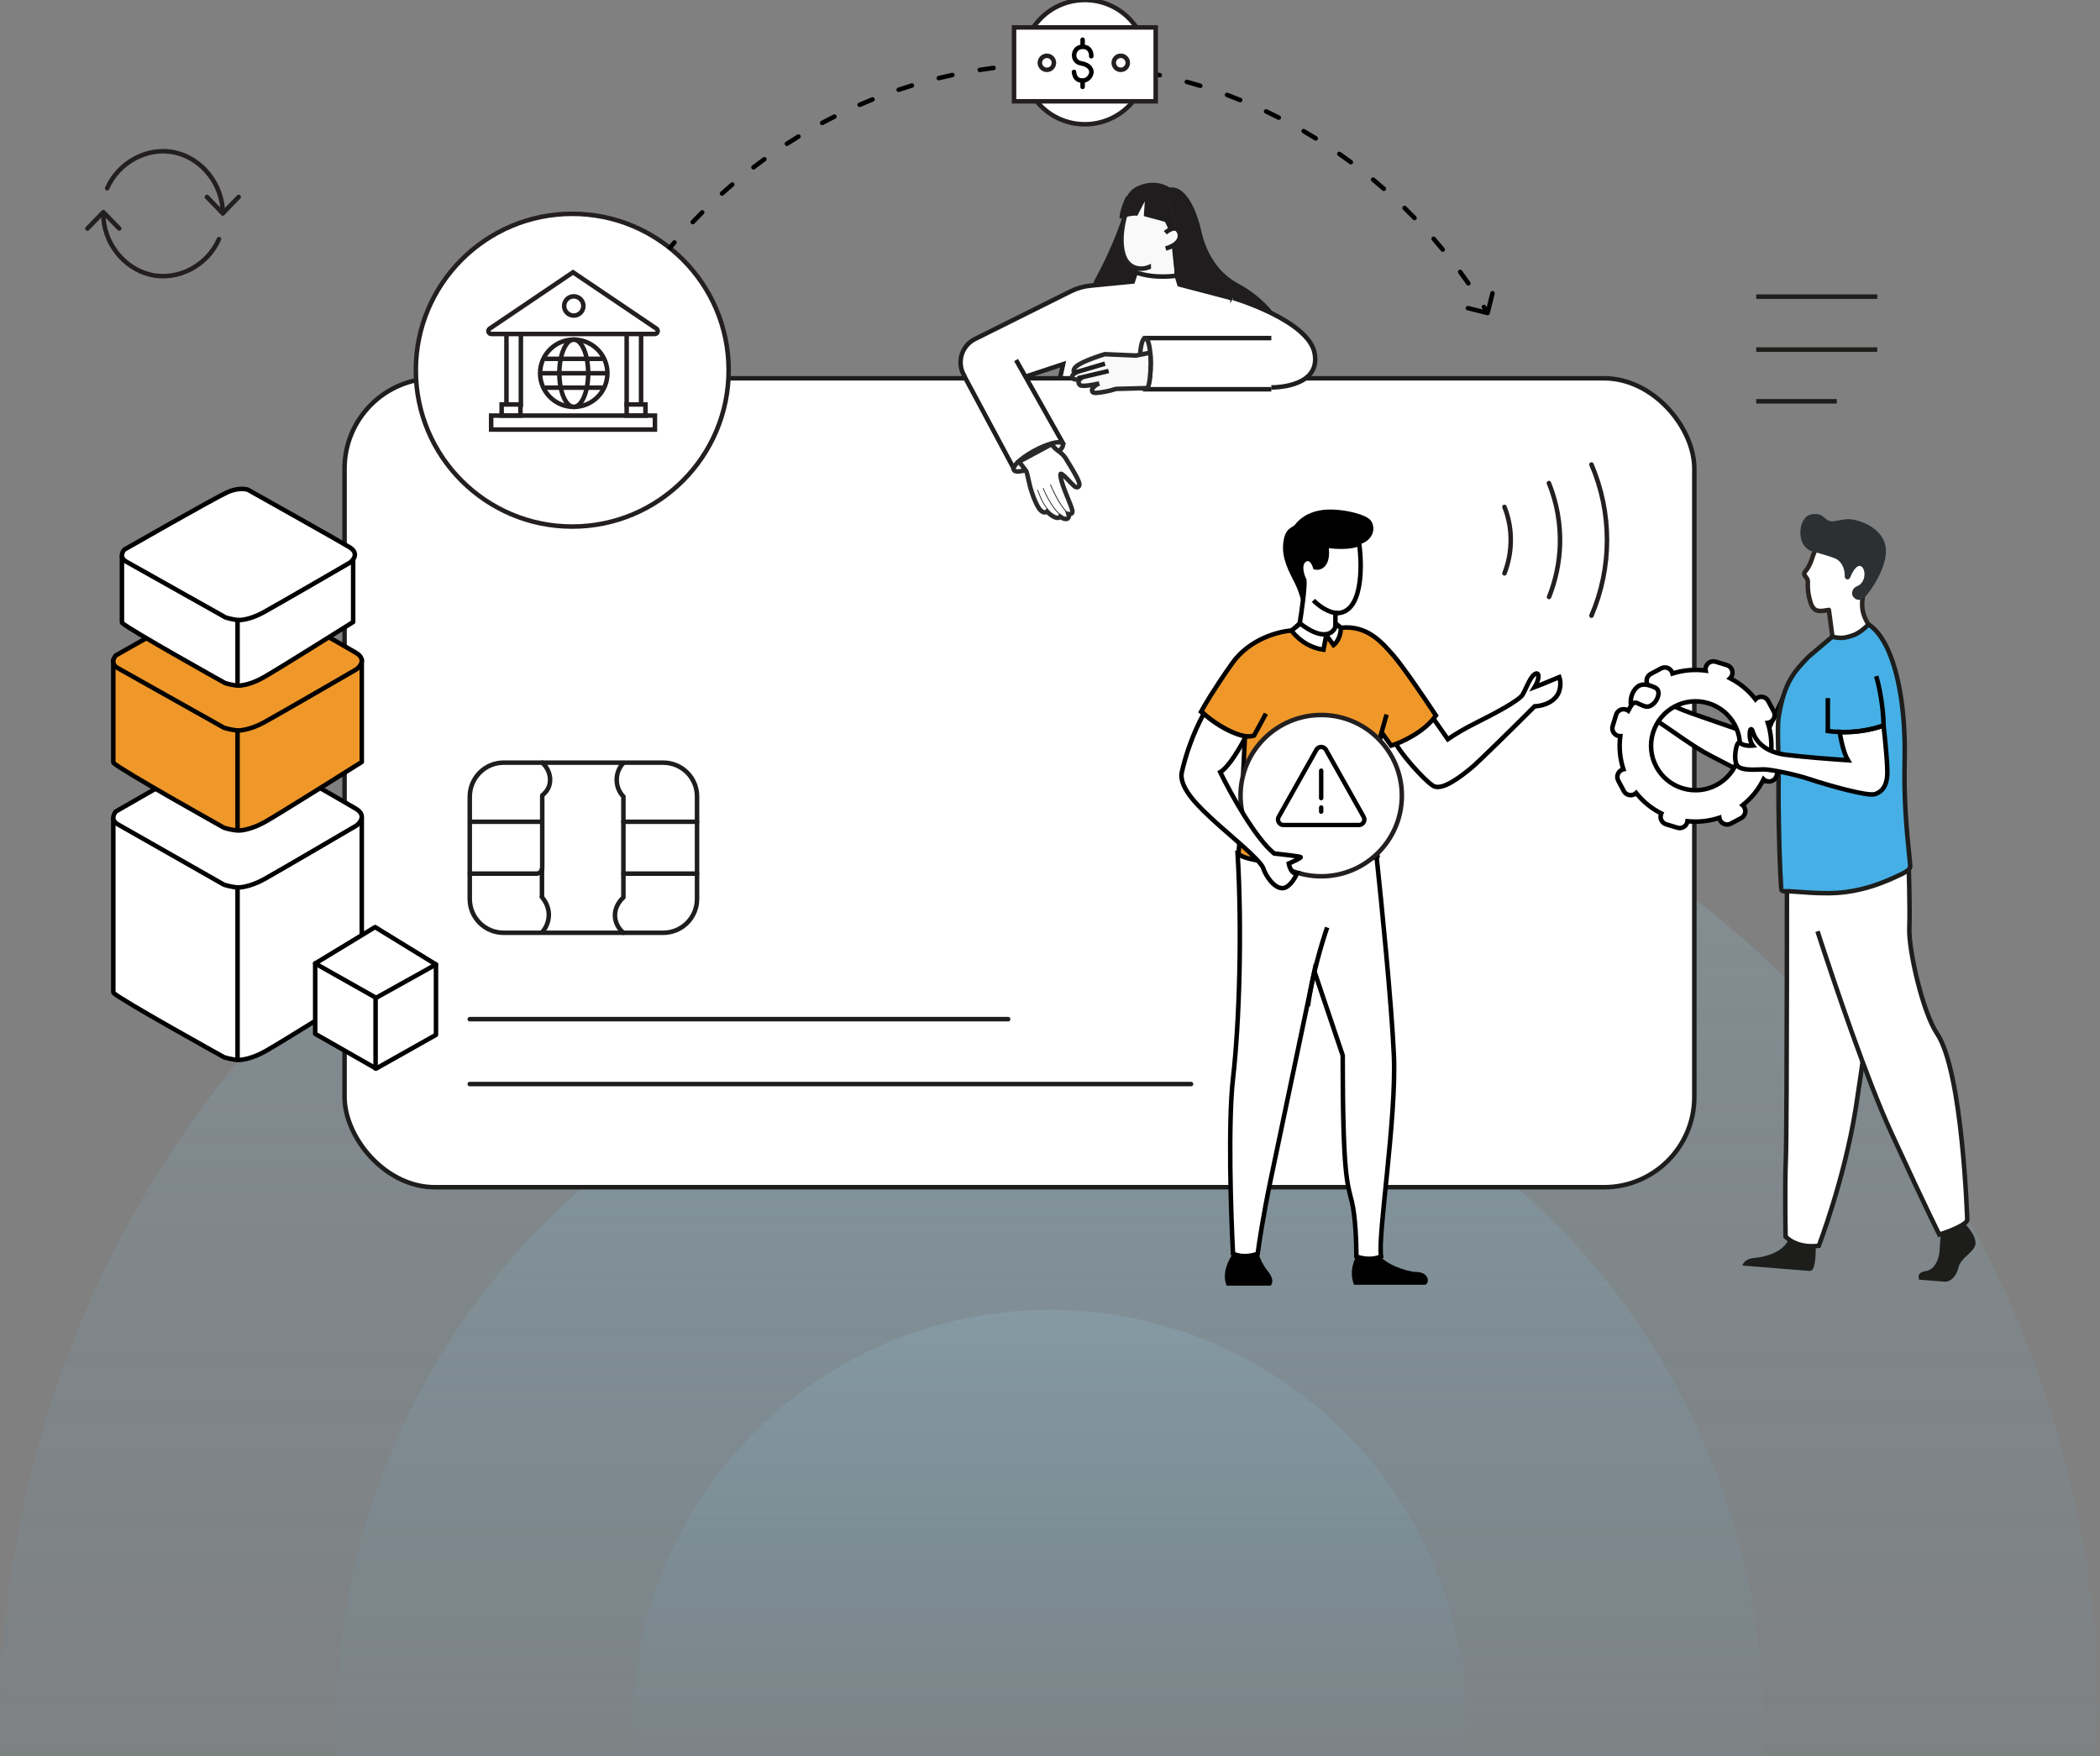 <svg width="465" height="389" viewBox="0 0 465 389" fill="none" xmlns="http://www.w3.org/2000/svg">
<rect x="0" y="0" width="465" height="389" fill="#808080" stroke="none"/>
<g clip-path="url(#clip0_2429_715)">
<g opacity="0.5">
<circle cx="232.426" cy="382.428" r="157.948" fill="url(#paint0_linear_2429_715)"/>
<circle cx="232.428" cy="382.426" r="92.34" fill="url(#paint1_linear_2429_715)"/>
<circle cx="232.427" cy="382.427" r="232.427" fill="url(#paint2_linear_2429_715)"/>
</g>
<path d="M249.438 45.334C247.707 50.986 245.412 56.448 242.587 61.635C238.199 69.463 247.783 90.263 247.783 90.263L261.675 81.999L260.949 62.401L261.453 49.88L249.438 45.334Z" fill="#201D1E"/>
<path d="M271.074 92.398C271.074 92.398 284.251 90.665 285.451 80.711C286.536 71.742 279.06 65.406 274.313 62.89C272.272 61.817 270.505 60.281 269.153 58.403C267.677 56.326 266.632 53.971 266.08 51.477C264.411 44.069 261.505 41.101 259.018 41.553C259.018 41.553 256.077 39.368 251.956 41.223C247.835 43.078 249.434 47.544 249.434 47.544L255.583 76.127L264.285 93.501L271.074 92.398Z" fill="#201D1E"/>
<path d="M260.461 63.953L251.847 63.681L251.719 61.429L251.556 58.507L252.179 58.125L252.368 58.005L259.25 54.238L260.461 63.953Z" fill="#F9F9F9"/>
<path d="M256.289 44.316C256.289 44.316 250.713 43.044 249.359 46.965C247.98 50.97 247.165 58.98 252.302 59.481C256.514 59.886 259.967 53.879 260.042 53.007C260.117 52.136 260.037 44.306 256.289 44.316Z" fill="#F9F9F9" stroke="#201D1E" stroke-miterlimit="10"/>
<path d="M252.887 59.5C252.745 59.5 252.597 59.5 252.455 59.5C251.837 59.459 251.238 59.271 250.708 58.951C250.177 58.632 249.731 58.191 249.405 57.664C247.58 54.825 248.388 49.524 249.405 46.665C249.979 45.002 251.398 43.999 253.517 43.766C254.527 43.664 255.547 43.714 256.542 43.913C256.918 43.913 257.289 43.995 257.63 44.152C257.972 44.309 258.275 44.538 258.52 44.824C260.472 46.955 260.507 52.129 260.446 52.841C260.39 53.467 258.881 56.158 256.817 57.878C255.485 58.946 254.173 59.5 252.887 59.5ZM254.519 43.877C252.765 43.877 250.371 44.34 249.557 46.701C248.576 49.535 247.768 54.759 249.557 57.547C249.87 58.05 250.297 58.472 250.805 58.777C251.312 59.082 251.885 59.262 252.475 59.302C253.848 59.434 255.266 58.9 256.684 57.72C258.83 55.934 260.207 53.309 260.243 52.8C260.304 52.103 260.274 47.006 258.362 44.925C258.135 44.658 257.852 44.443 257.533 44.295C257.215 44.148 256.868 44.071 256.517 44.071H256.491C255.842 43.943 255.181 43.878 254.519 43.877Z" fill="#292929"/>
<path d="M259.434 52.62C259.434 52.62 259.434 52.172 258.064 49.336C256.758 46.61 255.876 44.6 255.876 44.6C255.876 44.6 253.353 44.237 252.126 44.6C250.899 44.963 249.292 47.273 249.292 47.273C249.074 46.294 249.074 45.274 249.292 44.295C249.696 43.042 254.437 41.89 257.906 44.374C257.931 44.389 261.45 47.842 259.434 52.62Z" fill="#201D1E"/>
<path d="M254.795 57.356C254.835 57.833 254.905 60.31 254.905 60.31H260.057L259.362 53.429L254.795 57.356Z" fill="#F9F9F9"/>
<path d="M258.031 51.545C258.031 51.545 259.84 49.982 260.728 50.866C261.617 51.751 261.812 53.977 258.116 55.048" fill="#F9F9F9"/>
<path d="M258.031 51.545C258.031 51.545 259.84 49.982 260.728 50.866C261.617 51.751 261.812 53.977 258.116 55.048" stroke="#201D1E" stroke-miterlimit="10"/>
<path d="M249.343 43.533C249.343 43.533 247.796 46.571 247.921 48.44C247.921 48.44 250.605 47.589 251.837 47.776L253.494 44.587L253.269 47.863L258.842 49.382L258.542 43.645L255.077 42.905L249.343 43.533Z" fill="#201D1E"/>
<path d="M276.245 107.667L272.858 66.067L261.165 63.002L260.562 61.05C260.562 61.05 255.699 61.862 251.49 60.31L250.831 62.353L241.486 63.267C239.946 63.417 238.446 63.848 237.059 64.539L215.873 75.098C215.149 75.459 214.509 75.972 213.995 76.601C213.482 77.23 213.107 77.962 212.896 78.748C212.684 79.535 212.641 80.357 212.769 81.161C212.897 81.966 213.193 82.733 213.637 83.414C214.327 84.468 215.343 85.265 216.527 85.68C217.711 86.096 218.998 86.107 220.189 85.713L235.401 80.66L229.904 105.823L276.245 107.667Z" fill="white" stroke="#201D1E" stroke-miterlimit="10"/>
<rect x="76.294" y="83.786" width="298.878" height="179.166" rx="20" fill="white" stroke="#1D1E1C" stroke-miterlimit="10" stroke-linecap="round" stroke-linejoin="round"/>
<path d="M342.971 106.992C344.714 111.298 345.55 115.918 345.427 120.562C345.306 124.558 344.487 128.502 343.005 132.215" stroke="#231F20" stroke-linecap="round" stroke-linejoin="round"/>
<path d="M333.129 112.269C334.132 114.785 334.602 117.482 334.509 120.189C334.449 122.518 333.982 124.817 333.129 126.985" stroke="#231F20" stroke-linecap="round" stroke-linejoin="round"/>
<path d="M352.394 102.882C354.663 108.17 355.833 113.864 355.833 119.619C355.833 125.373 354.663 131.068 352.394 136.356" stroke="#231F20" stroke-linecap="round" stroke-linejoin="round"/>
<path d="M104.021 225.725H223.227" stroke="#1D1E1C" stroke-miterlimit="10" stroke-linecap="round" stroke-linejoin="round"/>
<path d="M104.021 240.102H263.732" stroke="#1D1E1C" stroke-miterlimit="10" stroke-linecap="round" stroke-linejoin="round"/>
<path d="M138.039 193.499H154.344" stroke="#1D1E1C" stroke-miterlimit="10" stroke-linecap="round" stroke-linejoin="round"/>
<path d="M138.039 182.009H154.344" stroke="#1D1E1C" stroke-miterlimit="10" stroke-linecap="round" stroke-linejoin="round"/>
<path d="M138.04 206.595C137.783 206.402 136.307 205.118 136.178 203C136.05 200.496 137.847 198.956 138.04 198.763C138.04 191.317 138.04 183.87 138.04 176.424C137.719 176.103 136.628 174.884 136.564 172.958C136.435 170.711 137.783 169.235 138.04 168.978" fill="white"/>
<path d="M138.04 206.595C137.783 206.402 136.307 205.118 136.178 203C136.05 200.496 137.847 198.956 138.04 198.763C138.04 191.317 138.04 183.87 138.04 176.424C137.719 176.103 136.628 174.884 136.564 172.958C136.435 170.711 137.783 169.235 138.04 168.978" stroke="#1D1E1C" stroke-miterlimit="10" stroke-linecap="round" stroke-linejoin="round"/>
<path d="M120.002 198.699C120.259 199.02 121.799 200.753 121.478 203.257C121.286 204.99 120.387 206.081 120.002 206.531" fill="white"/>
<path d="M120.002 198.699C120.259 199.02 121.799 200.753 121.478 203.257C121.286 204.99 120.387 206.081 120.002 206.531" stroke="#1D1E1C" stroke-miterlimit="10" stroke-linecap="round" stroke-linejoin="round"/>
<path d="M104.018 193.499H118.782C119.488 193.499 120.066 192.922 120.066 192.215V176.167C120.451 175.846 121.35 175.076 121.671 173.792C122.12 172.123 121.478 170.197 120.066 168.913" fill="white"/>
<path d="M104.018 193.499H118.782C119.488 193.499 120.066 192.922 120.066 192.215V176.167C120.451 175.846 121.35 175.076 121.671 173.792C122.12 172.123 121.478 170.197 120.066 168.913" stroke="#1D1E1C" stroke-miterlimit="10" stroke-linecap="round" stroke-linejoin="round"/>
<path d="M111.528 168.913H146.834C151.007 168.913 154.345 172.252 154.345 176.424V193.499V199.084C154.345 203.257 151.007 206.595 146.834 206.595H111.528C107.356 206.595 104.018 203.257 104.018 199.084V176.488C104.018 172.316 107.356 168.913 111.528 168.913Z" stroke="#1D1E1C" stroke-miterlimit="10" stroke-linecap="round" stroke-linejoin="round"/>
<path d="M104.083 182.009H120.002" stroke="#1D1E1C" stroke-miterlimit="10" stroke-linecap="round" stroke-linejoin="round"/>
<path d="M25.088 181.267V219.709L25.145 219.918C26.762 221.491 49.603 234.154 49.603 234.154C49.603 234.154 51.448 234.76 52.931 234.76C52.931 234.76 55.271 234.76 58.599 232.922C61.927 231.083 80.109 219.709 80.109 219.709V181.267" fill="white"/>
<path d="M25.088 181.267V219.709L25.145 219.918C26.762 221.491 49.603 234.154 49.603 234.154C49.603 234.154 51.448 234.76 52.931 234.76C52.931 234.76 55.271 234.76 58.599 232.922C61.927 231.083 80.109 219.709 80.109 219.709V181.267" stroke="black" stroke-miterlimit="10" stroke-linecap="round" stroke-linejoin="round"/>
<path d="M52.598 196.551L52.598 234.76" stroke="black" stroke-miterlimit="10" stroke-linecap="round" stroke-linejoin="round"/>
<path d="M52.89 196.551C52.89 196.551 55.224 196.551 58.545 194.701C61.866 192.851 78.945 182.838 78.945 182.838C78.945 182.838 81.639 180.854 78.831 179.137C76.022 177.421 54.863 165.424 54.863 165.424C54.863 165.424 52.89 164.68 49.949 166.034C47.007 167.388 25.621 179.748 25.621 179.748C25.621 179.748 24.141 181.483 26.114 182.59C28.088 183.696 49.588 195.941 49.588 195.941C49.588 195.941 51.41 196.551 52.89 196.551Z" fill="white" stroke="black" stroke-miterlimit="10" stroke-linecap="round" stroke-linejoin="round"/>
<path d="M25.088 146.115V168.766L25.145 168.976C26.762 170.562 49.603 183.331 49.603 183.331C49.603 183.331 51.448 183.942 52.931 183.942C52.931 183.942 55.271 183.942 58.599 182.088C61.927 180.234 80.109 168.766 80.109 168.766V146.115" fill="#EF9829"/>
<path d="M25.088 146.115V168.766L25.145 168.976C26.762 170.562 49.603 183.331 49.603 183.331C49.603 183.331 51.448 183.942 52.931 183.942C52.931 183.942 55.271 183.942 58.599 182.088C61.927 180.234 80.109 168.766 80.109 168.766V146.115" stroke="black" stroke-miterlimit="10" stroke-linecap="round" stroke-linejoin="round"/>
<path d="M52.598 161.78L52.598 183.56" stroke="black" stroke-miterlimit="10" stroke-linecap="round" stroke-linejoin="round"/>
<path d="M52.89 161.781C52.89 161.781 55.224 161.781 58.545 159.953C61.866 158.126 78.945 148.234 78.945 148.234C78.945 148.234 81.639 146.275 78.831 144.579C76.022 142.884 54.863 131.033 54.863 131.033C54.863 131.033 52.89 130.298 49.949 131.636C47.007 132.973 25.621 145.182 25.621 145.182C25.621 145.182 24.141 146.897 26.114 147.989C28.088 149.082 49.588 161.178 49.588 161.178C49.588 161.178 51.41 161.781 52.89 161.781Z" fill="#EF9829" stroke="black" stroke-miterlimit="10" stroke-linecap="round" stroke-linejoin="round"/>
<path d="M26.998 123.189V137.765L27.037 137.956C28.558 139.423 49.813 151.275 49.813 151.275C49.813 151.275 51.525 151.846 52.912 151.846C52.912 151.846 55.099 151.846 58.179 150.131C61.278 148.416 78.199 137.765 78.199 137.765V123.189" fill="white"/>
<path d="M26.998 123.189V137.765L27.037 137.956C28.558 139.423 49.813 151.275 49.813 151.275C49.813 151.275 51.525 151.846 52.912 151.846C52.912 151.846 55.099 151.846 58.179 150.131C61.278 148.416 78.199 137.765 78.199 137.765V123.189" stroke="black" stroke-miterlimit="10" stroke-linecap="round" stroke-linejoin="round"/>
<path d="M52.598 137.709L52.598 151.082" stroke="black" stroke-miterlimit="10" stroke-linecap="round" stroke-linejoin="round"/>
<path d="M53.072 137.327C53.072 137.327 55.269 137.327 58.363 135.617C61.477 133.908 77.485 124.619 77.485 124.619C77.485 124.619 80.025 122.796 77.37 121.181C74.715 119.586 54.906 108.474 54.906 108.474C54.906 108.474 53.072 107.79 50.302 109.044C47.532 110.297 27.494 121.751 27.494 121.751C27.494 121.751 26.118 123.347 27.952 124.391C29.786 125.417 49.958 136.757 49.958 136.757C49.958 136.757 51.678 137.327 53.072 137.327Z" fill="white" stroke="black" stroke-miterlimit="10" stroke-linecap="round" stroke-linejoin="round"/>
<path d="M96.539 213.588V229.205L83.278 236.671L69.793 228.974V213.363" fill="white"/>
<path d="M96.539 213.588V229.205L83.278 236.671L69.793 228.974V213.363" stroke="black" stroke-miterlimit="10" stroke-linecap="round" stroke-linejoin="round"/>
<path d="M83.278 221.005L96.539 213.616L83.055 205.339L69.793 213.394L83.278 221.005Z" fill="white" stroke="black" stroke-miterlimit="10" stroke-linecap="round" stroke-linejoin="round"/>
<path d="M83.166 221.005V236.671" stroke="black" stroke-miterlimit="10" stroke-linecap="round" stroke-linejoin="round"/>
<path d="M22.875 47.415C22.875 53.604 27.287 59.421 33.3 60.841C39.46 62.297 45.976 58.737 48.488 52.963" stroke="#231F20" stroke-linecap="round" stroke-linejoin="round"/>
<path d="M19.359 50.611L22.876 46.993L26.4 50.611" stroke="#231F20" stroke-linecap="round" stroke-linejoin="round"/>
<path d="M49.333 47.24C49.333 41.052 44.928 35.235 38.907 33.815C32.755 32.366 26.239 35.926 23.727 41.7" stroke="#231F20" stroke-linecap="round" stroke-linejoin="round"/>
<path d="M52.849 43.622L49.333 47.248L45.816 43.622" stroke="#231F20" stroke-linecap="round" stroke-linejoin="round"/>
<path d="M126.71 116.625C145.838 116.625 161.344 101.119 161.344 81.992C161.344 62.864 145.838 47.358 126.71 47.358C107.583 47.358 92.077 62.864 92.077 81.992C92.077 101.119 107.583 116.625 126.71 116.625Z" fill="white" stroke="#231F20" stroke-miterlimit="10"/>
<path d="M390.869 163.631C391.069 162.222 394.841 154.609 395.757 152.597C399.156 155.212 400.591 157.847 402.841 158.098C399.842 164.888 393.959 172.786 391.71 173.038C389.46 173.289 383.256 169.634 378.757 167.371C375.158 165.56 369.78 161.49 366.614 159.478L369.626 155.835C369.959 156.087 371.475 156.891 374.874 158.098C378.273 159.305 386.954 162.289 390.869 163.631Z" fill="white" stroke="black"/>
<path d="M406.03 143.124L404.966 135.093C404.611 135.142 404.364 135.178 404.295 135.193C402.24 135.6 401.435 135.078 400.901 133.431C400.417 131.932 400.214 130.356 400.302 128.783C400.311 128.564 400.25 128.348 400.126 128.167L399.604 127.422C399.541 127.297 399.515 127.156 399.53 127.016C399.544 126.877 399.598 126.745 399.685 126.635L399.841 126.442C400.389 125.746 400.812 124.961 401.094 124.121C401.358 123.344 401.783 121.91 402.213 121.581C403.137 120.873 406.186 118.37 409.404 119.156C410.558 119.467 411.598 120.103 412.401 120.988C414.296 123.082 414.119 125.818 414.051 126.916C413.869 129.693 412.733 130.213 412.454 132.358C412.232 134.06 412.011 136.355 414.815 139.788L415.294 142.059C410.684 147.543 408.4 147.251 405.328 145.422C404.712 145.059 404.902 146.393 404.223 144.395C405.413 143.867 404.868 143.51 406.03 143.124Z" fill="white" stroke="#292321" stroke-linecap="round" stroke-linejoin="round"/>
<path d="M409.368 114.989C407.821 114.989 406.165 115.57 405.393 115.456C404.144 115.275 403.817 113.895 402.132 113.843C400.092 113.78 399.457 114.779 398.942 116.096C398.851 116.327 398.787 116.569 398.751 116.815C398.22 120.347 400.091 121.617 400.895 121.993C400.895 121.993 405.745 123.326 406.622 123.813C407.446 124.269 408.556 125.526 408.48 127.684C408.476 127.817 408.514 127.949 408.589 128.059C408.664 128.17 408.772 128.254 408.897 128.301C409.041 128.351 409.199 128.343 409.338 128.279C409.476 128.215 409.585 128.1 409.641 127.958C410.036 127.016 410.94 125.16 411.901 125.353C413.111 125.594 413.468 128.988 411.102 129.888C410.737 130.043 410.44 130.326 410.268 130.684C410.096 131.041 410.06 131.45 410.168 131.832C410.29 132.136 410.501 132.398 410.772 132.583C411.044 132.768 411.364 132.868 411.692 132.871C411.918 132.858 412.139 132.8 412.342 132.701C412.545 132.602 412.727 132.464 412.876 132.295C414.258 130.939 417.849 125.667 417.591 121.675C417.284 116.847 411.427 114.998 409.368 114.989Z" fill="#2C3033"/>
<path d="M424.946 283.427L430.567 283.876C431.746 283.97 433.149 282.895 433.647 280.763C434.149 278.631 436.665 277.645 437.327 275.92C437.993 274.195 435.507 271.493 435.507 271.493L435.106 270.881L434.688 270.241L430.152 270.931C430.152 270.931 429.957 271.983 429.783 273.327C429.657 274.299 429.541 275.424 429.517 276.416C429.459 278.784 428.465 281.257 426.335 281.548C424.202 281.835 424.946 283.427 424.946 283.427Z" fill="#1D1D1B"/>
<path d="M385.82 280.302L400.718 281.492C400.864 281.474 400.974 281.453 401.043 281.425C402.078 281.005 402.071 277.173 402.043 275.988C402.038 275.768 402.03 275.641 402.03 275.641C402.03 275.641 397.124 271.035 396.147 274.186C396.117 274.284 396.083 274.381 396.046 274.475C394.896 277.404 390.724 278.44 388.346 278.633C386.533 278.782 385.983 279.787 385.82 280.302Z" fill="#1D1D1B"/>
<path d="M395.679 194.668C395.679 194.668 395.682 204.652 395.665 216.654C395.644 232.956 395.582 252.979 395.433 256.761C395.173 263.328 395.383 273.883 395.383 273.883C395.383 273.883 397.673 276.569 402.734 275.917C402.734 275.917 408.361 261.323 410.892 245.608C410.931 245.351 410.975 245.09 411.014 244.833C413.479 228.826 418.016 195.067 418.016 195.067L395.679 194.668Z" fill="white" stroke="#1D1D1B" stroke-miterlimit="10"/>
<path d="M402.449 206.268C406.441 218.546 413.366 239.052 418.772 250.855C426.853 268.496 429.424 273.44 429.424 273.44C429.424 273.44 434.999 271.713 435.609 270.277C435.609 270.277 434.606 237.389 428.925 228.937C425.715 224.162 422.602 210.351 422.782 205.622C422.962 200.894 422.627 191.482 422.627 191.482" fill="white"/>
<path d="M402.449 206.268C406.441 218.546 413.366 239.052 418.772 250.855C426.853 268.496 429.424 273.44 429.424 273.44C429.424 273.44 434.999 271.713 435.609 270.277C435.609 270.277 434.606 237.389 428.925 228.937C425.715 224.162 422.602 210.351 422.782 205.622C422.962 200.894 422.627 191.482 422.627 191.482" stroke="#1D1D1B" stroke-miterlimit="10"/>
<path d="M393.833 172.29L393.839 171.654C393.873 167.578 393.478 161.11 393.83 158.871C395.103 150.776 397.572 148.549 400.405 145.514L405.667 141.061C407.643 141.392 408.394 141.461 410.88 140.49C413.09 139.308 413.554 138.162 413.962 138.436C417.067 140.604 419.276 145.689 420.537 152.197C421.213 155.699 421.616 159.616 421.733 163.713C421.776 165.287 421.781 166.883 421.742 168.495C421.515 177.113 422.268 184.561 422.709 188.915L422.715 188.976C422.841 190.225 422.939 191.219 422.982 191.904C423.03 192.528 421.764 193.259 421.211 193.528C417.053 195.556 413.17 196.996 408.744 197.569C403.497 198.28 397.237 197.298 395.103 197.395C394.877 197.403 394.672 197.327 394.499 197.188C394.353 197.079 394.031 190.654 393.881 182.537L393.881 182.536C393.872 182.227 393.861 181.884 393.879 181.569L393.873 181.456C393.854 180.611 393.84 179.752 393.83 178.885C393.807 176.719 393.815 174.502 393.833 172.29Z" fill="#46B0E6" stroke="#1D1D1B" stroke-miterlimit="10"/>
<path fill-rule="evenodd" clip-rule="evenodd" d="M379.898 146.557C378.98 146.278 378.009 146.795 377.729 147.713C377.646 147.987 377.634 148.266 377.682 148.529C375.163 148.186 372.661 148.43 370.338 149.172C370.304 149.028 370.251 148.885 370.178 148.748C369.727 147.902 368.675 147.581 367.828 148.032L365.528 149.258C364.681 149.71 364.361 150.762 364.812 151.609C364.883 151.741 364.968 151.86 365.064 151.966C363.22 153.411 361.665 155.252 360.543 157.411C360.389 157.299 360.215 157.21 360.023 157.151C359.105 156.872 358.134 157.389 357.855 158.307L357.096 160.8C356.816 161.718 357.333 162.689 358.251 162.968C358.426 163.022 358.603 163.046 358.776 163.044C358.451 165.565 358.711 168.068 359.471 170.388C359.326 170.422 359.182 170.475 359.044 170.549C358.198 171 357.877 172.052 358.328 172.899L359.554 175.199C360.006 176.045 361.058 176.366 361.905 175.915C362.05 175.837 362.18 175.742 362.294 175.633C363.772 177.494 365.655 179.056 367.863 180.168C367.829 180.242 367.799 180.319 367.774 180.399C367.495 181.317 368.012 182.288 368.93 182.567L371.423 183.327C372.341 183.606 373.312 183.089 373.591 182.171C373.621 182.074 373.642 181.976 373.654 181.878C376.079 182.14 378.48 181.862 380.711 181.122C380.739 181.319 380.8 181.515 380.899 181.701C381.351 182.547 382.403 182.868 383.25 182.416L385.55 181.191C386.396 180.739 386.717 179.687 386.266 178.84C386.161 178.645 386.025 178.478 385.867 178.341C387.785 176.825 389.387 174.88 390.509 172.593C390.701 172.78 390.939 172.925 391.213 173.009C392.131 173.288 393.102 172.771 393.382 171.853L394.141 169.36C394.42 168.442 393.903 167.471 392.985 167.192C392.694 167.103 392.397 167.094 392.118 167.154C392.409 164.73 392.158 162.327 391.445 160.089C391.646 160.063 391.845 160 392.034 159.9C392.881 159.448 393.202 158.396 392.75 157.549L391.524 155.249C391.073 154.403 390.021 154.082 389.174 154.534C388.997 154.628 388.843 154.748 388.714 154.888C387.235 152.976 385.334 151.368 383.095 150.225C383.299 150.027 383.458 149.776 383.546 149.485C383.826 148.567 383.309 147.596 382.391 147.317L379.898 146.557ZM372.57 174.595C377.772 176.179 383.273 173.246 384.857 168.045C386.441 162.844 383.509 157.343 378.307 155.759C373.106 154.174 367.605 157.107 366.021 162.308C364.437 167.509 367.369 173.01 372.57 174.595Z" fill="white"/>
<path d="M379.898 146.557L380.043 146.079L379.898 146.557ZM377.682 148.529L377.614 149.024L378.297 149.117L378.173 148.439L377.682 148.529ZM370.338 149.172L369.851 149.286L369.974 149.814L370.49 149.649L370.338 149.172ZM370.178 148.748L370.62 148.513L370.62 148.513L370.178 148.748ZM367.828 148.032L367.593 147.591L367.828 148.032ZM365.528 149.258L365.763 149.7L365.528 149.258ZM364.812 151.609L365.254 151.374L364.812 151.609ZM365.064 151.966L365.373 152.359L365.798 152.026L365.433 151.628L365.064 151.966ZM360.543 157.411L360.247 157.814L360.718 158.158L360.986 157.641L360.543 157.411ZM357.855 158.307L357.377 158.162L357.855 158.307ZM357.096 160.8L357.574 160.946L357.096 160.8ZM358.776 163.044L359.272 163.108L359.346 162.538L358.771 162.544L358.776 163.044ZM359.471 170.388L359.584 170.876L360.116 170.752L359.946 170.233L359.471 170.388ZM359.044 170.549L358.809 170.107L359.044 170.549ZM358.328 172.899L358.77 172.664L358.77 172.664L358.328 172.899ZM359.554 175.199L359.113 175.434L359.113 175.434L359.554 175.199ZM361.905 175.915L362.14 176.356L362.14 176.356L361.905 175.915ZM362.294 175.633L362.685 175.322L362.343 174.891L361.947 175.272L362.294 175.633ZM367.863 180.168L368.316 180.38L368.521 179.94L368.088 179.722L367.863 180.168ZM368.93 182.567L369.076 182.089L368.93 182.567ZM371.423 183.327L371.278 183.805L371.423 183.327ZM373.654 181.878L373.708 181.381L373.219 181.329L373.158 181.816L373.654 181.878ZM380.711 181.122L381.207 181.054L381.124 180.459L380.554 180.648L380.711 181.122ZM380.899 181.701L380.458 181.936L380.458 181.936L380.899 181.701ZM383.25 182.416L383.485 182.858L383.485 182.858L383.25 182.416ZM385.55 181.191L385.314 180.749L385.55 181.191ZM385.867 178.341L385.557 177.949L385.082 178.325L385.541 178.72L385.867 178.341ZM390.509 172.593L390.857 172.235L390.363 171.754L390.06 172.373L390.509 172.593ZM393.382 171.853L392.903 171.707L393.382 171.853ZM394.141 169.36L394.619 169.505L394.141 169.36ZM392.118 167.154L391.622 167.094L391.539 167.788L392.223 167.643L392.118 167.154ZM391.445 160.089L391.38 159.594L390.787 159.672L390.969 160.241L391.445 160.089ZM392.034 159.9L391.799 159.458L391.799 159.458L392.034 159.9ZM392.75 157.549L392.309 157.784L392.309 157.784L392.75 157.549ZM391.524 155.249L391.966 155.014L391.966 155.014L391.524 155.249ZM389.174 154.534L389.409 154.975L389.174 154.534ZM388.714 154.888L388.319 155.194L388.681 155.662L389.082 155.227L388.714 154.888ZM383.095 150.225L382.747 149.866L382.245 150.353L382.868 150.67L383.095 150.225ZM382.391 147.317L382.245 147.795L382.391 147.317ZM378.208 147.859C378.407 147.205 379.098 146.836 379.752 147.036L380.043 146.079C378.861 145.719 377.611 146.385 377.251 147.567L378.208 147.859ZM378.173 148.439C378.139 148.253 378.148 148.055 378.208 147.859L377.251 147.567C377.144 147.919 377.128 148.278 377.19 148.619L378.173 148.439ZM370.49 149.649C372.744 148.928 375.171 148.692 377.614 149.024L377.749 148.034C375.155 147.681 372.578 147.931 370.186 148.696L370.49 149.649ZM369.737 148.984C369.79 149.082 369.827 149.183 369.851 149.286L370.825 149.059C370.781 148.872 370.713 148.689 370.62 148.513L369.737 148.984ZM368.063 148.474C368.666 148.152 369.416 148.38 369.737 148.984L370.62 148.513C370.038 147.423 368.683 147.01 367.593 147.591L368.063 148.474ZM365.763 149.7L368.063 148.474L367.593 147.591L365.293 148.817L365.763 149.7ZM365.254 151.374C364.932 150.771 365.16 150.021 365.763 149.7L365.293 148.817C364.203 149.398 363.79 150.754 364.371 151.844L365.254 151.374ZM365.433 151.628C365.365 151.553 365.304 151.468 365.254 151.374L364.371 151.844C364.461 152.013 364.571 152.167 364.695 152.303L365.433 151.628ZM360.986 157.641C362.075 155.547 363.583 153.762 365.373 152.359L364.756 151.572C362.857 153.061 361.255 154.956 360.099 157.18L360.986 157.641ZM359.877 157.63C360.015 157.672 360.139 157.735 360.247 157.814L360.838 157.007C360.64 156.862 360.415 156.748 360.169 156.673L359.877 157.63ZM358.333 158.453C358.532 157.799 359.224 157.431 359.877 157.63L360.169 156.673C358.987 156.313 357.737 156.979 357.377 158.162L358.333 158.453ZM357.574 160.946L358.333 158.453L357.377 158.162L356.617 160.655L357.574 160.946ZM358.397 162.49C357.743 162.291 357.375 161.6 357.574 160.946L356.617 160.655C356.257 161.837 356.924 163.087 358.106 163.447L358.397 162.49ZM358.771 162.544C358.648 162.545 358.522 162.528 358.397 162.49L358.106 163.447C358.33 163.515 358.557 163.546 358.781 163.544L358.771 162.544ZM359.946 170.233C359.209 167.981 358.956 165.554 359.272 163.108L358.28 162.98C357.945 165.577 358.213 168.155 358.996 170.544L359.946 170.233ZM359.28 170.99C359.378 170.937 359.481 170.899 359.584 170.876L359.358 169.901C359.171 169.945 358.986 170.013 358.809 170.107L359.28 170.99ZM358.77 172.664C358.448 172.061 358.676 171.311 359.28 170.99L358.809 170.107C357.719 170.689 357.306 172.044 357.887 173.134L358.77 172.664ZM359.996 174.964L358.77 172.664L357.887 173.134L359.113 175.434L359.996 174.964ZM361.67 175.473C361.067 175.795 360.317 175.567 359.996 174.964L359.113 175.434C359.694 176.524 361.05 176.937 362.14 176.356L361.67 175.473ZM361.947 175.272C361.867 175.35 361.774 175.418 361.67 175.473L362.14 176.356C362.327 176.256 362.494 176.134 362.64 175.993L361.947 175.272ZM368.088 179.722C365.946 178.643 364.119 177.128 362.685 175.322L361.902 175.944C363.424 177.86 365.364 179.469 367.638 180.615L368.088 179.722ZM368.253 180.545C368.27 180.487 368.291 180.432 368.316 180.38L367.41 179.957C367.366 180.052 367.327 180.151 367.296 180.253L368.253 180.545ZM369.076 182.089C368.422 181.89 368.054 181.199 368.253 180.545L367.296 180.253C366.936 181.436 367.603 182.686 368.785 183.046L369.076 182.089ZM371.569 182.848L369.076 182.089L368.785 183.046L371.278 183.805L371.569 182.848ZM373.113 182.025C372.914 182.679 372.223 183.047 371.569 182.848L371.278 183.805C372.46 184.165 373.71 183.499 374.07 182.317L373.113 182.025ZM373.158 181.816C373.149 181.886 373.134 181.955 373.113 182.025L374.07 182.317C374.108 182.192 374.134 182.066 374.15 181.941L373.158 181.816ZM380.554 180.648C378.389 181.366 376.06 181.635 373.708 181.381L373.6 182.376C376.098 182.645 378.571 182.359 380.869 181.597L380.554 180.648ZM381.341 181.465C381.27 181.332 381.226 181.193 381.207 181.054L380.216 181.191C380.251 181.445 380.331 181.697 380.458 181.936L381.341 181.465ZM383.015 181.975C382.412 182.297 381.662 182.068 381.341 181.465L380.458 181.936C381.04 183.026 382.395 183.439 383.485 182.858L383.015 181.975ZM385.314 180.749L383.015 181.975L383.485 182.858L385.785 181.632L385.314 180.749ZM385.824 179.075C386.146 179.678 385.917 180.428 385.314 180.749L385.785 181.632C386.875 181.051 387.288 179.695 386.707 178.605L385.824 179.075ZM385.541 178.72C385.653 178.817 385.75 178.935 385.824 179.075L386.707 178.605C386.573 178.354 386.398 178.139 386.194 177.963L385.541 178.72ZM390.06 172.373C388.971 174.591 387.418 176.478 385.557 177.949L386.177 178.734C388.152 177.172 389.802 175.169 390.957 172.813L390.06 172.373ZM391.359 172.53C391.163 172.471 390.994 172.367 390.857 172.235L390.16 172.951C390.408 173.192 390.715 173.38 391.068 173.487L391.359 172.53ZM392.903 171.707C392.704 172.361 392.013 172.729 391.359 172.53L391.068 173.487C392.25 173.847 393.5 173.18 393.86 171.998L392.903 171.707ZM393.663 169.214L392.903 171.707L393.86 171.998L394.619 169.505L393.663 169.214ZM392.839 167.67C393.493 167.869 393.862 168.56 393.663 169.214L394.619 169.505C394.979 168.323 394.313 167.073 393.131 166.713L392.839 167.67ZM392.223 167.643C392.42 167.601 392.631 167.606 392.839 167.67L393.131 166.713C392.756 166.599 392.373 166.588 392.014 166.665L392.223 167.643ZM390.969 160.241C391.661 162.412 391.903 164.743 391.622 167.094L392.615 167.213C392.914 164.717 392.656 162.242 391.922 159.937L390.969 160.241ZM391.799 159.458C391.664 159.531 391.522 159.575 391.38 159.594L391.511 160.585C391.77 160.551 392.027 160.47 392.27 160.341L391.799 159.458ZM392.309 157.784C392.631 158.387 392.402 159.137 391.799 159.458L392.27 160.341C393.36 159.76 393.773 158.404 393.191 157.314L392.309 157.784ZM391.083 155.485L392.309 157.784L393.191 157.314L391.966 155.014L391.083 155.485ZM389.409 154.975C390.012 154.653 390.762 154.882 391.083 155.485L391.966 155.014C391.384 153.924 390.029 153.511 388.939 154.092L389.409 154.975ZM389.082 155.227C389.173 155.128 389.282 155.042 389.409 154.975L388.939 154.092C388.712 154.213 388.513 154.369 388.347 154.549L389.082 155.227ZM382.868 150.67C385.039 151.779 386.884 153.338 388.319 155.194L389.11 154.582C387.587 152.613 385.629 150.957 383.323 149.78L382.868 150.67ZM383.068 149.339C383.005 149.547 382.892 149.726 382.747 149.866L383.443 150.584C383.707 150.329 383.911 150.005 384.025 149.63L383.068 149.339ZM382.245 147.795C382.899 147.994 383.267 148.685 383.068 149.339L384.025 149.63C384.385 148.448 383.718 147.198 382.536 146.838L382.245 147.795ZM379.752 147.036L382.245 147.795L382.536 146.838L380.043 146.079L379.752 147.036ZM384.379 167.899C382.875 172.837 377.653 175.62 372.716 174.116L372.425 175.073C377.89 176.738 383.671 173.656 385.335 168.191L384.379 167.899ZM378.162 156.237C383.099 157.741 385.882 162.962 384.379 167.899L385.335 168.191C387 162.725 383.919 156.945 378.453 155.28L378.162 156.237ZM366.499 162.454C368.003 157.516 373.224 154.733 378.162 156.237L378.453 155.28C372.987 153.616 367.207 156.697 365.543 162.162L366.499 162.454ZM372.716 174.116C367.779 172.612 364.995 167.391 366.499 162.454L365.543 162.162C363.878 167.628 366.959 173.408 372.425 175.073L372.716 174.116Z" fill="black"/>
<path d="M409.182 168.383C408.211 166.764 407.563 163.525 407.361 162.109C410.922 162.433 415.321 161.299 417.075 160.692C417.413 163.66 418.047 170.042 417.885 171.823C417.682 174.049 416.873 175.264 415.254 175.871C413.635 176.478 404.528 173.847 400.885 172.633C397.242 171.418 391.98 170.406 390.563 170.406C389.146 170.406 385.706 170.811 384.694 169.597C383.682 168.383 384.492 163.728 385.301 164.537C385.949 165.185 387.46 165.212 388.134 165.144C386.92 163.525 387.527 160.085 388.134 162.109C388.741 164.133 390.765 166.561 395.42 167.168C399.144 167.654 406.146 168.18 409.182 168.383Z" fill="white" stroke="black"/>
<path d="M404.73 154.621V161.907C406.889 162.244 412.381 162.474 417.076 160.693C417.076 158.939 416.752 154.297 415.457 149.764" stroke="black"/>
<path d="M363.037 155.969C361.96 155.227 361.241 155.901 361.151 156.239C360.948 154.822 361.301 153.336 362.398 152.274C363.495 151.211 365.014 151.617 366.464 152.276C367.915 152.935 367.053 155.144 366.024 155.954C364.994 156.763 364.488 156.628 363.037 155.969Z" fill="white" stroke="black"/>
<path d="M273.016 65.977C273.016 65.977 289.714 70.93 291.087 78.207C292.461 85.484 283.025 85.811 281.504 85.811C279.984 85.811 268.557 75.44 268.557 75.44" fill="white"/>
<path d="M273.016 65.977C273.016 65.977 289.714 70.93 291.087 78.207C292.461 85.484 283.025 85.811 281.504 85.811C279.984 85.811 268.557 75.44 268.557 75.44" stroke="#201D1E" stroke-miterlimit="10"/>
<path d="M281.509 86.215H253.58V74.882H281.509" fill="white"/>
<path d="M281.509 86.215H253.58V74.882H281.509" stroke="#201D1E" stroke-miterlimit="10"/>
<path d="M254.793 80.546C254.793 82.888 254.488 84.899 254.048 85.761C253.902 86.052 253.743 86.215 253.573 86.215C252.987 86.215 252.517 84.363 252.4 81.878C252.376 81.449 252.365 81.005 252.365 80.546C252.365 79.903 252.365 79.281 252.429 78.704C252.594 76.479 253.051 74.882 253.603 74.882C254.154 74.882 254.535 76.295 254.723 78.321C254.758 79.005 254.793 79.755 254.793 80.546Z" fill="#F9F9F9"/>
<path d="M253.579 86.215C252.861 86.215 252.5 83.869 252.392 81.86C252.392 81.443 252.365 81.001 252.365 80.549C252.365 79.931 252.365 79.318 252.424 78.73C252.554 76.871 252.921 74.882 253.579 74.882C254.345 74.882 254.658 77.534 254.702 78.348C254.761 79.046 254.793 79.785 254.793 80.549C254.793 82.804 254.523 84.834 254.103 85.718C253.968 86.055 253.773 86.215 253.579 86.215Z" stroke="#292929" stroke-miterlimit="10"/>
<path d="M254.795 80.652C254.795 79.896 254.765 79.188 254.709 78.524L252.734 78.89L251.62 79.1L244.643 78.817C244.643 78.817 238.368 80.525 237.844 81.819C237.62 82.365 237.813 82.541 238.302 82.512C237.701 82.844 237.34 83.161 237.396 83.43C237.508 83.957 238.383 83.918 239.406 83.727C239.406 83.727 238.419 84.215 239.06 84.982C239.467 85.47 242.505 84.884 244.704 84.386C243.177 84.84 241.554 85.538 241.894 86.397C242.134 87.007 245.533 86.212 247.095 85.811L254.144 85.641C254.53 84.816 254.795 82.893 254.795 80.652Z" fill="#F9F9F9"/>
<path d="M242.719 87.025C242.215 87.025 241.933 86.925 241.862 86.726C241.823 86.624 241.806 86.514 241.811 86.404C241.816 86.295 241.844 86.188 241.892 86.09C242.26 85.542 242.792 85.136 243.404 84.935C240.814 85.502 239.373 85.602 239.066 85.229C238.976 85.129 238.909 85.009 238.87 84.878C238.832 84.746 238.823 84.608 238.844 84.472C238.888 84.287 238.983 84.12 239.116 83.989C238.63 84.132 238.111 84.099 237.645 83.895C237.579 83.855 237.523 83.8 237.48 83.735C237.437 83.67 237.409 83.595 237.398 83.516C237.343 83.249 237.57 82.939 238.094 82.587C237.987 82.572 237.89 82.516 237.821 82.429C237.716 82.282 237.726 82.051 237.847 81.731C238.351 80.318 244.396 78.527 244.633 78.448C244.633 78.448 244.633 78.448 244.658 78.448L251.556 78.747L254.609 78.127C254.619 78.123 254.63 78.12 254.641 78.12C254.653 78.12 254.664 78.123 254.674 78.127C254.684 78.134 254.693 78.144 254.699 78.154C254.705 78.165 254.709 78.178 254.709 78.191C254.765 78.921 254.795 79.693 254.795 80.491C254.795 82.849 254.543 84.971 254.15 85.896C254.144 85.913 254.133 85.928 254.119 85.938C254.104 85.948 254.087 85.954 254.07 85.954V85.954L247.102 86.137C245.677 86.603 244.207 86.9 242.719 87.025Z" stroke="#292929" stroke-miterlimit="10"/>
<path d="M224.988 79.739L235.365 98.154L224.613 104.025L213.508 83.276" fill="white"/>
<path d="M224.988 79.739L235.365 98.154L224.613 104.025L213.508 83.276" stroke="#201D1E" stroke-miterlimit="10"/>
<path d="M225.401 104.43C224.939 104.43 224.626 104.317 224.501 104.088C224.168 103.494 225.212 102.48 225.864 101.929L225.988 101.826C226.96 101.05 228.005 100.366 229.11 99.784C230.252 99.156 231.456 98.645 232.704 98.258L233.042 98.165C233.912 97.941 235.006 97.78 235.294 98.297C235.582 98.814 234.951 99.511 234.394 100.042L234.305 100.13C233.207 101.099 231.992 101.931 230.686 102.606C229.695 103.145 228.661 103.601 227.594 103.971L227.454 104.02H227.42C226.772 104.255 226.091 104.393 225.401 104.43Z" fill="white" stroke="#292929" stroke-miterlimit="10"/>
<path fill-rule="evenodd" clip-rule="evenodd" d="M233.025 98.358C233.218 98.709 233.463 99.029 233.751 99.309C233.889 99.446 234.037 99.572 234.194 99.688L234.666 100.036L234.737 100.086C235.298 100.502 235.773 101.019 236.135 101.609C237.614 104.044 239.159 106.513 238.997 107.24C238.931 107.534 238.621 107.907 237.98 107.36C236.73 106.244 234.748 103.641 234.875 105.164C235.068 107.434 237.589 112.304 237.467 113.045C237.391 113.498 237.004 113.608 236.562 113.424C237.035 114.574 236.145 114.987 234.854 113.971C234.57 114.813 233.03 113.971 232.044 112.856C231.861 113.115 231.535 113.235 231.073 112.971C229.695 112.224 228.476 107.668 228.476 107.668C228.476 107.668 228.165 106.419 227.764 104.641C227.723 104.446 227.647 104.259 227.54 104.089C227.515 104.049 227.495 104.009 227.464 103.969L227.418 103.909L226.91 103.212L226.056 102.087L226.183 101.983" fill="white"/>
<path d="M232.899 98.358C233.091 98.705 233.333 99.022 233.62 99.3C233.757 99.439 233.906 99.566 234.065 99.68L234.615 100.09C235.202 100.515 235.695 101.05 236.066 101.665L236.372 102.171C237.808 104.516 239.161 106.729 238.995 107.453C238.976 107.554 238.932 107.647 238.866 107.726C238.799 107.805 238.714 107.866 238.617 107.904C238.473 107.928 238.325 107.915 238.189 107.865C238.052 107.815 237.932 107.731 237.839 107.62C237.482 107.306 237.072 106.876 236.673 106.456C236.02 105.772 235.118 104.84 234.884 104.936C234.884 104.936 234.796 105.002 234.822 105.311C234.931 106.608 235.807 108.775 236.517 110.517C237.139 112.036 237.518 113.014 237.461 113.343C237.451 113.44 237.418 113.534 237.364 113.617C237.31 113.7 237.236 113.769 237.15 113.819C236.977 113.9 236.779 113.915 236.595 113.859C236.735 114.3 236.678 114.649 236.424 114.832C236.305 114.915 236.161 114.958 236.015 114.953C235.545 114.907 235.103 114.717 234.75 114.411C234.711 114.485 234.655 114.549 234.586 114.598C234.518 114.647 234.439 114.68 234.356 114.695C233.687 114.827 232.583 114.077 231.847 113.277C231.66 113.48 231.328 113.621 230.81 113.333C229.426 112.583 228.218 108.188 228.119 107.879C228.042 107.555 227.751 106.359 227.399 104.815C227.359 104.625 227.285 104.443 227.181 104.278C227.181 104.238 227.134 104.202 227.109 104.162L227.062 104.101L225.652 102.252L232.899 98.358Z" stroke="#292929" stroke-miterlimit="10"/>
<path d="M232.531 107.263C232.531 107.263 234.441 111.958 236.579 113.739L232.531 107.263Z" fill="#F9F9F9"/>
<path d="M236.49 113.734C236.472 113.741 236.451 113.741 236.432 113.734C234.393 112.007 232.62 107.587 232.545 107.403C232.538 107.391 232.533 107.378 232.532 107.365C232.53 107.352 232.532 107.338 232.536 107.325C232.541 107.313 232.548 107.301 232.558 107.291C232.567 107.282 232.579 107.274 232.592 107.269C232.605 107.264 232.619 107.262 232.633 107.263C232.646 107.264 232.66 107.267 232.672 107.274C232.685 107.28 232.695 107.289 232.704 107.3C232.712 107.311 232.718 107.323 232.72 107.336C232.72 107.382 234.552 111.905 236.554 113.595C236.57 113.613 236.579 113.636 236.579 113.659C236.579 113.683 236.57 113.706 236.554 113.723C236.534 113.733 236.512 113.737 236.49 113.734Z" fill="#292929"/>
<path d="M230.915 108.073C230.915 108.073 232.689 112.487 234.962 114.144L230.915 108.073Z" fill="#F9F9F9"/>
<path d="M234.883 114.141C234.864 114.145 234.845 114.145 234.827 114.141C232.652 112.526 230.986 108.362 230.92 108.186C230.916 108.176 230.914 108.165 230.915 108.154C230.915 108.143 230.918 108.132 230.922 108.122C230.927 108.112 230.934 108.103 230.942 108.095C230.95 108.088 230.96 108.082 230.971 108.078C230.982 108.074 230.993 108.073 231.004 108.073C231.016 108.073 231.027 108.076 231.037 108.08C231.048 108.085 231.057 108.091 231.065 108.099C231.073 108.107 231.079 108.117 231.083 108.127C231.083 108.171 232.8 112.424 234.938 113.999C234.954 114.016 234.962 114.038 234.962 114.06C234.962 114.083 234.954 114.105 234.938 114.122C234.922 114.133 234.903 114.14 234.883 114.141Z" fill="#292929"/>
<path d="M229.699 108.478C229.699 108.478 230.414 111.223 231.723 112.93L229.699 108.478Z" fill="#F9F9F9"/>
<path d="M232.03 112.925C232.017 112.924 232.004 112.921 231.992 112.915C231.981 112.909 231.971 112.901 231.963 112.891C230.519 111.25 229.713 108.622 229.703 108.584C229.696 108.563 229.699 108.54 229.711 108.521C229.722 108.501 229.741 108.487 229.764 108.48C229.787 108.475 229.812 108.478 229.832 108.489C229.853 108.499 229.869 108.516 229.877 108.537C229.877 108.565 230.679 111.174 232.102 112.806C232.119 112.822 232.128 112.843 232.128 112.865C232.128 112.887 232.119 112.909 232.102 112.925C232.079 112.932 232.053 112.932 232.03 112.925Z" fill="#292929"/>
<path d="M237.795 82.572L244.676 80.549" stroke="#201D1E" stroke-miterlimit="10"/>
<path d="M238.603 83.787L245.484 82.168" stroke="#201D1E" stroke-miterlimit="10"/>
<path d="M120.006 192.264V198.74" stroke="#181818"/>
<path d="M271.611 284.753C270.478 282.001 272.084 278.884 273.028 277.67L278.492 276.86C278.627 277.67 279.261 279.734 280.719 281.515C282.176 283.296 281.731 284.416 281.326 284.753H271.611Z" fill="black"/>
<path d="M299.823 284.552C298.639 281.637 299.893 278.75 300.669 277.671H305.319C306.165 279.897 311.8 281.718 313.504 281.718C316.742 281.718 316.523 284.552 315.466 284.552H299.823Z" fill="black"/>
<path d="M308.646 233.753C308.16 222.582 305.88 199.685 304.801 189.634C293.467 193.034 279.57 190.646 274.039 189.027C275.05 205.824 274.443 226.467 273.027 238.813C271.893 248.689 272.554 268.833 273.027 277.67C275.131 278.642 277.547 278.075 278.491 277.67C278.761 275.511 279.705 269.251 281.324 261.48C282.943 253.708 288.475 227.344 291.039 215.134L297.313 233.753C297.313 260.265 298.325 262.087 299.336 266.134C300.146 269.373 300.348 275.579 300.348 278.277C302.777 279.249 305.003 278.682 305.813 278.277C305.003 273.825 309.253 247.718 308.646 233.753Z" fill="white" stroke="black"/>
<path d="M293.873 205.419C292.794 208.522 290.433 216.348 289.623 222.824" stroke="black"/>
<path d="M320.585 163.729L317.347 159.074C313.947 162.15 310.263 163.729 308.847 164.134C309.454 166.157 315.323 172.836 317.347 174.05C319.371 175.265 323.621 171.824 325.644 170.205C327.264 168.91 335.764 160.491 339.811 156.443C343.049 156.241 344.827 154.571 345.276 153.003C345.68 151.586 345.478 150.574 345.276 149.967C344.466 150.291 341.43 151.586 339.811 152.193C340.621 150.898 341.026 149.157 340.216 149.157C339.002 149.36 337.99 152.395 337.18 153.812C336.371 155.229 330.502 158.264 326.859 160.086C323.944 161.543 322.406 162.515 320.585 163.729Z" fill="white" stroke="black"/>
<path d="M286.182 139.644L287.801 138.025H295.694L296.908 139.037C302.777 138.43 306.015 142.275 308.646 145.311C310.751 147.74 315.73 155.093 317.956 158.466C315.365 162.19 310.265 164.47 308.039 165.145L306.015 162.311C302.939 171.54 304.059 184.371 305.003 189.633C297.717 193.074 273.836 191.252 274.241 188.824C274.565 186.881 275.32 170.879 275.658 163.121C272.096 162.473 267.697 159.208 265.943 157.657C266.618 156.375 268.939 152.435 272.824 146.93C276.71 141.425 283.348 139.779 286.182 139.644Z" fill="#EF9829" stroke="black"/>
<path d="M305.206 164.741C305.678 163.055 306.704 159.398 307.028 158.265" stroke="black"/>
<path d="M292.55 194.084C302.415 194.084 310.412 186.087 310.412 176.222C310.412 166.357 302.415 158.36 292.55 158.36C282.685 158.36 274.688 166.357 274.688 176.222C274.688 186.087 282.685 194.084 292.55 194.084Z" fill="white" stroke="#231F20" stroke-miterlimit="10"/>
<path d="M301.62 181.509C301.62 181.543 301.618 181.577 301.615 181.611C301.613 181.692 301.618 181.58 301.62 181.582C301.632 181.592 301.588 181.721 301.581 181.743C301.574 181.77 301.564 181.794 301.554 181.821C301.532 181.887 301.61 181.716 301.557 181.809C301.547 181.826 301.476 181.977 301.457 181.975C301.454 181.975 301.537 181.882 301.474 181.953C301.452 181.977 301.432 182.002 301.41 182.024C301.396 182.038 301.381 182.053 301.364 182.068C301.357 182.075 301.283 182.148 301.339 182.092C301.393 182.036 301.325 182.102 301.31 182.109C301.293 182.121 301.274 182.131 301.257 182.143C301.23 182.16 301.2 182.173 301.171 182.19C301.076 182.241 301.271 182.16 301.169 182.19C301.115 182.204 301.064 182.224 301.01 182.234C301 182.236 300.988 182.238 300.978 182.241C300.934 182.248 300.934 182.248 300.976 182.241C300.986 182.238 300.998 182.238 301.008 182.236C300.986 182.238 300.961 182.238 300.939 182.241C300.937 182.241 300.937 182.241 300.934 182.241C300.922 182.241 300.908 182.241 300.895 182.241C300.725 182.241 300.556 182.241 300.385 182.241C299.585 182.241 298.785 182.241 297.984 182.241C296.796 182.241 295.608 182.241 294.42 182.241C293.107 182.241 291.792 182.241 290.479 182.241C289.303 182.241 288.129 182.241 286.953 182.241C286.18 182.241 285.404 182.241 284.63 182.241C284.479 182.241 284.325 182.243 284.174 182.241C284.167 182.241 284.157 182.241 284.15 182.241C284.155 182.241 284.084 182.241 284.081 182.236C284.103 182.238 284.123 182.243 284.145 182.246C284.123 182.243 284.101 182.238 284.079 182.234C284.057 182.229 284.035 182.224 284.015 182.219C283.984 182.212 283.952 182.199 283.923 182.19C283.85 182.168 283.95 182.202 283.95 182.202C283.928 182.214 283.801 182.124 283.781 182.109C283.784 182.109 283.73 182.077 283.728 182.072C283.745 182.085 283.759 182.097 283.776 182.109C283.759 182.094 283.745 182.082 283.728 182.068C283.689 182.031 283.652 181.992 283.618 181.953C283.567 181.897 283.635 181.975 283.635 181.975C283.628 181.975 283.596 181.916 283.591 181.909C283.576 181.887 283.564 181.863 283.552 181.838C283.542 181.819 283.532 181.799 283.523 181.78C283.53 181.799 283.537 181.819 283.547 181.836C283.523 181.824 283.503 181.709 283.496 181.68C283.493 181.672 283.469 181.587 283.476 181.582C283.479 181.58 283.486 181.711 283.481 181.611C283.479 181.548 283.479 181.489 283.479 181.426C283.481 181.328 283.474 181.419 283.476 181.433C283.474 181.387 283.501 181.321 283.513 181.277C283.52 181.253 283.53 181.228 283.54 181.201C283.513 181.279 283.52 181.24 283.54 181.206C283.554 181.179 283.569 181.153 283.584 181.128C283.593 181.111 283.603 181.094 283.613 181.075C283.615 181.072 283.615 181.07 283.618 181.067C283.684 180.911 283.684 180.911 283.618 181.067C283.623 181.06 283.628 181.05 283.63 181.043C283.657 180.996 283.684 180.948 283.71 180.901C283.83 180.689 283.95 180.477 284.069 180.264C284.511 179.479 284.952 178.693 285.392 177.91C285.997 176.834 286.602 175.755 287.207 174.679C287.849 173.537 288.49 172.393 289.132 171.251C289.679 170.278 290.228 169.302 290.774 168.328C291.096 167.755 291.418 167.179 291.743 166.605C291.809 166.488 291.87 166.371 291.938 166.256C291.963 166.215 291.97 166.188 291.936 166.249C291.963 166.2 292.016 166.156 292.058 166.117C292.08 166.095 292.143 166.012 292.07 166.103C292.082 166.088 292.116 166.071 292.128 166.061C292.153 166.044 292.18 166.029 292.207 166.015C292.221 166.005 292.238 165.998 292.255 165.99C292.304 165.968 292.299 165.968 292.238 165.995C292.236 165.986 292.407 165.944 292.414 165.942C292.424 165.939 292.487 165.927 292.487 165.927C292.468 165.929 292.451 165.932 292.431 165.934C292.455 165.932 292.482 165.929 292.507 165.929C292.531 165.929 292.558 165.929 292.582 165.929C292.587 165.929 292.714 165.934 292.631 165.929C292.553 165.925 292.668 165.937 292.677 165.939C292.714 165.947 292.748 165.956 292.785 165.968C292.817 165.978 292.917 165.988 292.804 165.971C292.821 165.973 292.856 165.995 292.87 166.003C292.914 166.027 292.99 166.059 293.022 166.098C292.953 166.017 292.995 166.078 293.019 166.1C293.041 166.12 293.063 166.142 293.083 166.161C293.1 166.178 293.114 166.198 293.131 166.215C293.207 166.295 293.09 166.127 293.144 166.234C293.173 166.291 293.205 166.344 293.236 166.4C293.439 166.759 293.641 167.12 293.841 167.479C294.317 168.326 294.791 169.17 295.266 170.016C295.889 171.122 296.508 172.227 297.13 173.335C297.77 174.467 298.404 175.599 299.041 176.731C299.561 177.656 300.08 178.578 300.598 179.503C300.873 179.994 301.149 180.484 301.425 180.974C301.44 181.001 301.457 181.031 301.471 181.057C301.481 181.072 301.488 181.089 301.498 181.104C301.508 181.123 301.52 181.14 301.53 181.16C301.537 181.175 301.547 181.192 301.554 181.206C301.583 181.255 301.547 181.258 301.518 181.114C301.53 181.177 301.559 181.24 301.576 181.304C301.591 181.355 301.603 181.406 301.615 181.46C301.618 181.472 301.62 181.516 301.627 181.523C301.591 181.482 301.618 181.419 301.62 181.509C301.627 181.763 301.84 182.009 302.108 181.997C302.367 181.985 302.603 181.782 302.596 181.509C302.581 180.926 302.237 180.43 301.962 179.94C301.54 179.188 301.117 178.437 300.695 177.685C300.088 176.604 299.483 175.524 298.875 174.445C298.224 173.284 297.572 172.125 296.921 170.963C296.357 169.96 295.793 168.957 295.23 167.955C294.891 167.35 294.551 166.744 294.21 166.142C294.154 166.042 294.098 165.944 294.044 165.844C293.751 165.319 293.224 164.995 292.624 164.958C292.026 164.922 291.414 165.244 291.101 165.754C290.891 166.098 290.706 166.456 290.511 166.805C290.05 167.625 289.591 168.445 289.13 169.265C288.508 170.375 287.883 171.485 287.261 172.593C286.617 173.74 285.972 174.889 285.326 176.036C284.787 176.995 284.25 177.954 283.71 178.91C283.42 179.43 283.127 179.947 282.837 180.467C282.817 180.501 282.795 180.535 282.778 180.569C282.778 180.572 282.776 180.572 282.776 180.574C282.769 180.594 282.759 180.613 282.752 180.633C282.713 180.728 282.72 180.711 282.771 180.584C282.764 180.596 282.756 180.611 282.749 180.621C282.734 180.645 282.72 180.672 282.705 180.699C282.559 180.974 282.478 181.297 282.505 181.609C282.578 182.485 283.283 183.2 284.179 183.21C284.66 183.217 285.14 183.21 285.621 183.21C286.653 183.21 287.685 183.21 288.717 183.21C290.018 183.21 291.321 183.21 292.621 183.21C293.917 183.21 295.213 183.21 296.511 183.21C297.526 183.21 298.541 183.21 299.556 183.21C300.012 183.21 300.471 183.219 300.93 183.21C301.852 183.19 302.584 182.419 302.596 181.506C302.599 181.25 302.369 181.006 302.108 181.018C301.84 181.033 301.623 181.233 301.62 181.509Z" fill="black"/>
<path d="M293.036 176.773C293.036 176.085 293.036 175.399 293.036 174.711C293.036 173.621 293.036 172.53 293.036 171.439C293.036 171.188 293.036 170.937 293.036 170.685C293.036 170.429 292.811 170.185 292.548 170.197C292.284 170.21 292.06 170.412 292.06 170.685C292.06 171.373 292.06 172.059 292.06 172.747C292.06 173.838 292.06 174.928 292.06 176.019C292.06 176.27 292.06 176.522 292.06 176.773C292.06 177.029 292.284 177.273 292.548 177.261C292.811 177.251 293.036 177.049 293.036 176.773Z" fill="black"/>
<path d="M293.036 179.771C293.036 179.461 293.036 179.152 293.036 178.842C293.036 178.585 292.811 178.341 292.548 178.354C292.284 178.366 292.06 178.568 292.06 178.842C292.06 179.152 292.06 179.461 292.06 179.771C292.06 180.028 292.284 180.272 292.548 180.259C292.811 180.247 293.036 180.045 293.036 179.771Z" fill="black"/>
<path d="M280.313 158.062L277.682 162.919C276.738 163.256 274.444 163.324 271.408 161.502" stroke="black"/>
<path d="M293.063 143.895C289.339 143.409 286.789 140.859 285.979 139.645L287.801 138.228H295.694L296.908 139.038C296.908 141.143 295.829 142.479 295.289 142.883L293.67 140.657L293.063 143.895Z" fill="white" stroke="black"/>
<path d="M286.788 129.323C287.922 131.59 288.61 134.855 288.812 136.204C291.173 131.28 296.705 121.309 299.943 120.823C303.991 120.216 304.801 117.18 303.586 115.359C302.551 113.806 296.705 112.525 293.062 112.93C289.241 113.355 287.396 115.359 286.788 116.168C286.181 116.978 284.562 116.776 284.157 120.216C283.753 123.657 285.372 126.49 286.788 129.323Z" fill="black"/>
<path d="M288.813 128.515C288.975 130.134 288.206 135.53 287.801 138.027C292.982 142.074 295.222 140.253 295.694 138.836V135.8C301.691 136.124 301.701 125.681 300.956 120.419C299.013 121.391 295.289 121.094 293.67 120.824C294.318 125.196 292.321 125.884 291.242 125.681C290.972 124.737 290.108 123.091 288.813 124.062C287.518 125.034 288.273 127.435 288.813 128.515Z" fill="white" stroke="black"/>
<path d="M290.837 132.966C291.714 133.91 294.035 135.799 296.302 135.799" stroke="black"/>
<path d="M270.193 171.014C272.136 169.881 274.78 165.28 275.86 163.122C271.812 162.312 267.967 159.411 266.55 158.062C264.122 162.514 262.503 167.372 261.693 171.014C260.884 174.657 266.145 179.312 268.979 181.943C271.812 184.574 279.098 190.443 279.705 192.265C280.312 194.086 282.134 196.717 283.955 196.717C285.412 196.717 286.721 194.558 287.193 193.479C286.06 193.641 285.507 192.062 285.372 191.253C286.316 190.848 288.165 189.998 288.003 189.836C287.841 189.674 284.023 189.229 282.134 189.027C277.924 185.627 272.419 175.602 270.193 171.014Z" fill="white" stroke="black"/>
<path d="M108.786 73.973H144.987C145.121 73.972 145.253 73.93 145.363 73.852C145.472 73.774 145.555 73.663 145.599 73.536C145.643 73.409 145.647 73.271 145.609 73.141C145.571 73.012 145.494 72.898 145.388 72.814L126.887 60.31L108.385 72.819C108.281 72.903 108.206 73.017 108.169 73.145C108.132 73.274 108.136 73.411 108.18 73.537C108.224 73.663 108.306 73.773 108.414 73.851C108.523 73.929 108.653 73.971 108.786 73.973Z" fill="white" stroke="#231F20" stroke-miterlimit="10"/>
<path d="M141.954 90.122V74.152" stroke="#231F20" stroke-miterlimit="10"/>
<path d="M115.337 90.122V74.152" stroke="#231F20" stroke-miterlimit="10"/>
<path d="M138.759 90.122V74.152" stroke="#231F20" stroke-miterlimit="10"/>
<path d="M112.142 90.122V74.152" stroke="#231F20" stroke-miterlimit="10"/>
<path d="M127.047 90.122C131.163 90.122 134.5 86.785 134.5 82.669C134.5 78.553 131.163 75.216 127.047 75.216C122.931 75.216 119.594 78.553 119.594 82.669C119.594 86.785 122.931 90.122 127.047 90.122Z" stroke="#231F20" stroke-miterlimit="10"/>
<path d="M127.048 90.122C128.812 90.122 130.242 86.785 130.242 82.669C130.242 78.553 128.812 75.216 127.048 75.216C125.284 75.216 123.854 78.553 123.854 82.669C123.854 86.785 125.284 90.122 127.048 90.122Z" stroke="#231F20" stroke-miterlimit="10"/>
<path d="M145.019 92.047H108.755V95.139H145.019V92.047Z" fill="white" stroke="#231F20" stroke-miterlimit="10"/>
<path d="M134.5 82.67H119.594" stroke="#231F20" stroke-miterlimit="10"/>
<path d="M133.435 79.475H120.659" stroke="#231F20" stroke-miterlimit="10"/>
<path d="M133.435 85.864H120.659" stroke="#231F20" stroke-miterlimit="10"/>
<path d="M142.921 89.581H138.759V92.025H142.921V89.581Z" fill="white" stroke="#231F20" stroke-miterlimit="10"/>
<path d="M115.239 89.581H111.077V92.025H115.239V89.581Z" fill="white" stroke="#231F20" stroke-miterlimit="10"/>
<path d="M127.046 69.893C128.222 69.893 129.176 68.939 129.176 67.763C129.176 66.587 128.222 65.634 127.046 65.634C125.87 65.634 124.917 66.587 124.917 67.763C124.917 68.939 125.87 69.893 127.046 69.893Z" fill="white" stroke="#231F20" stroke-miterlimit="10"/>
<path d="M329.275 69.808C329.543 69.875 329.815 69.711 329.881 69.443L330.963 65.075C331.029 64.807 330.866 64.536 330.598 64.47C330.33 64.403 330.059 64.567 329.992 64.835L329.031 68.717L325.148 67.756C324.88 67.689 324.609 67.853 324.542 68.121C324.476 68.389 324.639 68.66 324.907 68.726L329.275 69.808ZM264.281 18.558L264.421 18.079L264.281 18.558ZM183.389 26.527L183.158 26.084L183.389 26.527ZM147.985 54.527C147.809 54.739 147.838 55.054 148.05 55.231C148.262 55.407 148.578 55.378 148.754 55.166L147.985 54.527ZM149.723 54.015C149.903 53.805 149.878 53.489 149.667 53.31C149.457 53.131 149.142 53.156 148.963 53.366L149.723 54.015ZM153.021 48.852C152.831 49.052 152.84 49.369 153.04 49.559C153.241 49.748 153.557 49.74 153.747 49.539L153.021 48.852ZM155.845 47.382C156.04 47.186 156.039 46.87 155.844 46.675C155.649 46.48 155.332 46.48 155.137 46.675L155.845 47.382ZM159.537 42.493C159.332 42.678 159.315 42.994 159.5 43.199C159.685 43.404 160.001 43.421 160.206 43.236L159.537 42.493ZM162.467 41.25C162.677 41.071 162.702 40.755 162.522 40.545C162.343 40.335 162.027 40.311 161.818 40.49L162.467 41.25ZM166.535 36.669C166.316 36.837 166.274 37.151 166.442 37.37C166.61 37.589 166.924 37.631 167.143 37.463L166.535 36.669ZM169.555 35.664C169.779 35.501 169.828 35.189 169.666 34.965C169.504 34.742 169.192 34.692 168.968 34.854L169.555 35.664ZM173.976 31.422C173.744 31.573 173.678 31.882 173.827 32.114C173.977 32.346 174.287 32.412 174.519 32.262L173.976 31.422ZM177.067 30.663C177.303 30.519 177.378 30.212 177.234 29.976C177.091 29.74 176.783 29.665 176.547 29.809L177.067 30.663ZM181.816 26.793C181.573 26.923 181.482 27.227 181.612 27.47C181.743 27.713 182.046 27.805 182.289 27.674L181.816 26.793ZM184.988 26.272C185.235 26.148 185.334 25.848 185.211 25.601C185.087 25.354 184.786 25.254 184.539 25.378L184.988 26.272ZM190.153 22.753C189.899 22.863 189.783 23.157 189.893 23.41C190.003 23.664 190.298 23.78 190.551 23.67L190.153 22.753ZM193.385 22.486C193.641 22.383 193.766 22.092 193.663 21.836C193.56 21.579 193.269 21.455 193.013 21.558L193.385 22.486ZM198.828 19.412C198.566 19.5 198.425 19.784 198.514 20.045C198.602 20.307 198.886 20.448 199.147 20.359L198.828 19.412ZM202.071 19.418C202.335 19.337 202.483 19.058 202.402 18.794C202.321 18.53 202.042 18.381 201.778 18.462L202.071 19.418ZM207.753 16.815C207.484 16.881 207.32 17.151 207.386 17.42C207.452 17.688 207.723 17.852 207.991 17.786L207.753 16.815ZM210.984 17.096C211.254 17.038 211.425 16.772 211.367 16.502C211.309 16.232 211.043 16.06 210.773 16.118L210.984 17.096ZM216.867 14.984C216.594 15.027 216.407 15.283 216.45 15.556C216.493 15.828 216.749 16.015 217.022 15.972L216.867 14.984ZM220.062 15.539C220.336 15.504 220.53 15.254 220.495 14.98C220.459 14.706 220.209 14.512 219.935 14.547L220.062 15.539ZM226.103 13.936C225.828 13.955 225.62 14.194 225.64 14.47C225.659 14.745 225.898 14.953 226.173 14.933L226.103 13.936ZM229.24 14.761C229.516 14.75 229.73 14.517 229.718 14.241C229.707 13.965 229.474 13.751 229.198 13.762L229.24 14.761ZM235.396 13.68C235.12 13.676 234.892 13.896 234.888 14.172C234.884 14.448 235.104 14.675 235.38 14.68L235.396 13.68ZM238.45 14.77C238.726 14.782 238.96 14.568 238.972 14.293C238.984 14.017 238.77 13.783 238.494 13.771L238.45 14.77ZM244.676 14.218C244.401 14.191 244.156 14.391 244.128 14.665C244.1 14.94 244.301 15.185 244.575 15.213L244.676 14.218ZM247.626 15.566C247.9 15.601 248.151 15.408 248.186 15.134C248.222 14.86 248.029 14.609 247.755 14.574L247.626 15.566ZM253.877 15.547C253.605 15.496 253.344 15.674 253.293 15.946C253.242 16.217 253.42 16.479 253.692 16.53L253.877 15.547ZM256.702 17.14C256.971 17.199 257.238 17.028 257.297 16.758C257.355 16.488 257.184 16.222 256.914 16.163L256.702 17.14ZM262.93 17.653C262.664 17.579 262.389 17.735 262.315 18.001C262.241 18.267 262.397 18.543 262.663 18.616L262.93 17.653ZM265.632 19.487C265.896 19.569 266.176 19.421 266.257 19.157C266.339 18.893 266.191 18.613 265.927 18.532L265.632 19.487ZM271.878 20.557C271.62 20.46 271.332 20.592 271.235 20.851C271.139 21.11 271.271 21.397 271.529 21.494L271.878 20.557ZM274.433 22.622C274.689 22.726 274.98 22.603 275.084 22.347C275.188 22.091 275.064 21.799 274.809 21.696L274.433 22.622ZM280.566 24.221C280.316 24.102 280.018 24.209 279.9 24.459C279.782 24.709 279.889 25.007 280.138 25.125L280.566 24.221ZM282.936 26.496C283.182 26.621 283.483 26.523 283.608 26.276C283.733 26.03 283.635 25.729 283.388 25.604L282.936 26.496ZM288.911 28.607C288.672 28.468 288.366 28.549 288.228 28.788C288.089 29.027 288.17 29.333 288.409 29.471L288.911 28.607ZM291.081 31.073C291.316 31.219 291.624 31.146 291.769 30.911C291.915 30.676 291.842 30.368 291.607 30.223L291.081 31.073ZM296.859 33.678C296.632 33.52 296.321 33.575 296.163 33.801C296.004 34.028 296.06 34.34 296.286 34.498L296.859 33.678ZM298.816 36.317C299.038 36.481 299.351 36.434 299.515 36.213C299.679 35.991 299.633 35.678 299.411 35.513L298.816 36.317ZM304.357 39.391C304.145 39.215 303.829 39.245 303.653 39.457C303.477 39.67 303.506 39.985 303.719 40.161L304.357 39.391ZM306.089 42.183C306.297 42.365 306.613 42.344 306.795 42.136C306.977 41.929 306.956 41.613 306.749 41.431L306.089 42.183ZM311.36 45.702C311.163 45.509 310.846 45.513 310.653 45.71C310.46 45.908 310.463 46.224 310.661 46.417L311.36 45.702ZM312.859 48.626C313.051 48.825 313.367 48.83 313.566 48.638C313.764 48.445 313.769 48.129 313.577 47.931L312.859 48.626ZM317.826 52.562C317.644 52.353 317.329 52.331 317.12 52.512C316.912 52.693 316.89 53.009 317.071 53.218L317.826 52.562ZM319.083 55.597C319.258 55.81 319.573 55.841 319.786 55.665C320 55.49 320.03 55.175 319.855 54.962L319.083 55.597ZM323.718 59.92C323.554 59.698 323.241 59.651 323.018 59.814C322.796 59.978 322.749 60.291 322.913 60.514L323.718 59.92ZM324.728 63.046C324.886 63.273 325.197 63.328 325.424 63.171C325.65 63.013 325.706 62.701 325.548 62.474L324.728 63.046ZM329.003 67.724C328.857 67.489 328.549 67.417 328.315 67.563C328.08 67.708 328.008 68.017 328.154 68.251L329.003 67.724ZM148.754 55.166C149.075 54.78 149.398 54.396 149.723 54.015L148.963 53.366C148.634 53.75 148.309 54.137 147.985 54.527L148.754 55.166ZM153.747 49.539C154.437 48.811 155.136 48.092 155.845 47.382L155.137 46.675C154.422 47.391 153.717 48.117 153.021 48.852L153.747 49.539ZM160.206 43.236C160.951 42.564 161.705 41.902 162.467 41.25L161.818 40.49C161.049 41.148 160.288 41.815 159.537 42.493L160.206 43.236ZM167.143 37.463C167.939 36.852 168.743 36.253 169.555 35.664L168.968 34.854C168.149 35.448 167.338 36.053 166.535 36.669L167.143 37.463ZM174.519 32.262C175.361 31.718 176.21 31.185 177.067 30.663L176.547 29.809C175.683 30.335 174.825 30.873 173.976 31.422L174.519 32.262ZM182.289 27.674C182.731 27.437 183.174 27.202 183.62 26.971L183.158 26.084C182.709 26.317 182.262 26.553 181.816 26.793L182.289 27.674ZM183.62 26.971C184.075 26.735 184.531 26.502 184.988 26.272L184.539 25.378C184.078 25.61 183.618 25.845 183.158 26.084L183.62 26.971ZM190.551 23.67C191.491 23.261 192.436 22.867 193.385 22.486L193.013 21.558C192.055 21.942 191.102 22.34 190.153 22.753L190.551 23.67ZM199.147 20.359C200.118 20.032 201.093 19.718 202.071 19.418L201.778 18.462C200.791 18.765 199.807 19.081 198.828 19.412L199.147 20.359ZM207.991 17.786C208.986 17.542 209.984 17.312 210.984 17.096L210.773 16.118C209.764 16.336 208.757 16.568 207.753 16.815L207.991 17.786ZM217.022 15.972C218.033 15.813 219.047 15.669 220.062 15.539L219.935 14.547C218.911 14.678 217.888 14.824 216.867 14.984L217.022 15.972ZM226.173 14.933C227.195 14.861 228.217 14.804 229.24 14.761L229.198 13.762C228.165 13.805 227.134 13.863 226.103 13.936L226.173 14.933ZM235.38 14.68C236.404 14.695 237.427 14.725 238.45 14.77L238.494 13.771C237.461 13.726 236.428 13.695 235.396 13.68L235.38 14.68ZM244.575 15.213C245.593 15.316 246.61 15.434 247.626 15.566L247.755 14.574C246.73 14.441 245.703 14.322 244.676 14.218L244.575 15.213ZM253.692 16.53C254.697 16.719 255.7 16.922 256.702 17.14L256.914 16.163C255.904 15.943 254.891 15.738 253.877 15.547L253.692 16.53ZM262.663 18.616C263.156 18.753 263.648 18.894 264.14 19.038L264.421 18.079C263.925 17.933 263.428 17.791 262.93 17.653L262.663 18.616ZM264.14 19.038C264.639 19.184 265.136 19.334 265.632 19.487L265.927 18.532C265.426 18.377 264.925 18.226 264.421 18.079L264.14 19.038ZM271.529 21.494C272.503 21.856 273.471 22.233 274.433 22.622L274.809 21.696C273.838 21.302 272.861 20.923 271.878 20.557L271.529 21.494ZM280.138 25.125C281.077 25.569 282.01 26.026 282.936 26.496L283.388 25.604C282.454 25.13 281.513 24.669 280.566 24.221L280.138 25.125ZM288.409 29.471C289.307 29.993 290.198 30.527 291.081 31.073L291.607 30.223C290.716 29.672 289.817 29.133 288.911 28.607L288.409 29.471ZM296.286 34.498C297.137 35.092 297.981 35.699 298.816 36.317L299.411 35.513C298.568 34.889 297.717 34.278 296.859 33.678L296.286 34.498ZM303.719 40.161C304.518 40.824 305.308 41.498 306.089 42.183L306.749 41.431C305.96 40.74 305.163 40.06 304.357 39.391L303.719 40.161ZM310.661 46.417C311.403 47.143 312.135 47.879 312.859 48.626L313.577 47.931C312.847 47.177 312.108 46.434 311.36 45.702L310.661 46.417ZM317.071 53.218C317.751 54.001 318.422 54.794 319.083 55.597L319.855 54.962C319.188 54.152 318.512 53.352 317.826 52.562L317.071 53.218ZM322.913 60.514C323.528 61.348 324.133 62.193 324.728 63.046L325.548 62.474C324.948 61.614 324.338 60.762 323.718 59.92L322.913 60.514ZM328.154 68.251C328.428 68.692 328.699 69.136 328.967 69.581L329.824 69.065C329.553 68.616 329.279 68.168 329.003 67.724L328.154 68.251Z" fill="#010101"/>
<circle cx="240.222" cy="13.762" r="13.762" fill="white" stroke="#231F20" stroke-miterlimit="10"/>
<path d="M255.907 6.072H224.538V22.439H255.907V6.072Z" fill="white" stroke="#231F20" stroke-miterlimit="10"/>
<path d="M231.811 15.466C232.67 15.466 233.366 14.769 233.366 13.911C233.366 13.052 232.67 12.355 231.811 12.355C230.952 12.355 230.255 13.052 230.255 13.911C230.255 14.769 230.952 15.466 231.811 15.466Z" fill="white" stroke="#231F20" stroke-miterlimit="10"/>
<path d="M248.169 15.466C249.027 15.466 249.724 14.769 249.724 13.911C249.724 13.052 249.027 12.355 248.169 12.355C247.31 12.355 246.613 13.052 246.613 13.911C246.613 14.769 247.31 15.466 248.169 15.466Z" fill="white" stroke="#231F20" stroke-miterlimit="10"/>
<path d="M241.633 12.455C241.691 11.758 241.39 10.366 239.719 10.366C237.456 10.366 237.112 13.645 239.37 14.021C241.459 14.37 241.807 15.588 241.633 16.285C241.416 17.155 240.606 17.851 239.719 17.851C238.848 17.851 237.978 17.503 237.804 15.936" stroke="black" stroke-miterlimit="10" stroke-linecap="round" stroke-linejoin="round"/>
<path d="M239.721 8.8L239.721 10.192" stroke="black" stroke-miterlimit="10" stroke-linecap="round" stroke-linejoin="round"/>
<path d="M239.721 17.851L239.721 19.244" stroke="black" stroke-miterlimit="10" stroke-linecap="round" stroke-linejoin="round"/>
<path d="M388.878 65.701H415.671" stroke="#1D1D1B" stroke-miterlimit="10"/>
<path d="M388.878 77.428H415.671" stroke="#1D1D1B" stroke-miterlimit="10"/>
<path d="M388.878 88.882H406.715" stroke="#1D1D1B" stroke-miterlimit="10"/>
</g>
<defs>
<linearGradient id="paint0_linear_2429_715" x1="232.426" y1="224.48" x2="232.426" y2="414.053" gradientUnits="userSpaceOnUse">
<stop stop-color="#A7E1FF" stop-opacity="0.35"/>
<stop offset="1" stop-color="#46B0E6" stop-opacity="0"/>
</linearGradient>
<linearGradient id="paint1_linear_2429_715" x1="232.428" y1="290.086" x2="232.428" y2="400.915" gradientUnits="userSpaceOnUse">
<stop stop-color="#A7E1FF" stop-opacity="0.35"/>
<stop offset="1" stop-color="#46B0E6" stop-opacity="0"/>
</linearGradient>
<linearGradient id="paint2_linear_2429_715" x1="232.427" y1="150" x2="232.427" y2="428.964" gradientUnits="userSpaceOnUse">
<stop stop-color="#A7E1FF" stop-opacity="0.35"/>
<stop offset="1" stop-color="#46B0E6" stop-opacity="0"/>
</linearGradient>
<clipPath id="clip0_2429_715">
<rect width="465" height="389" fill="white"/>
</clipPath>
</defs>
</svg>
